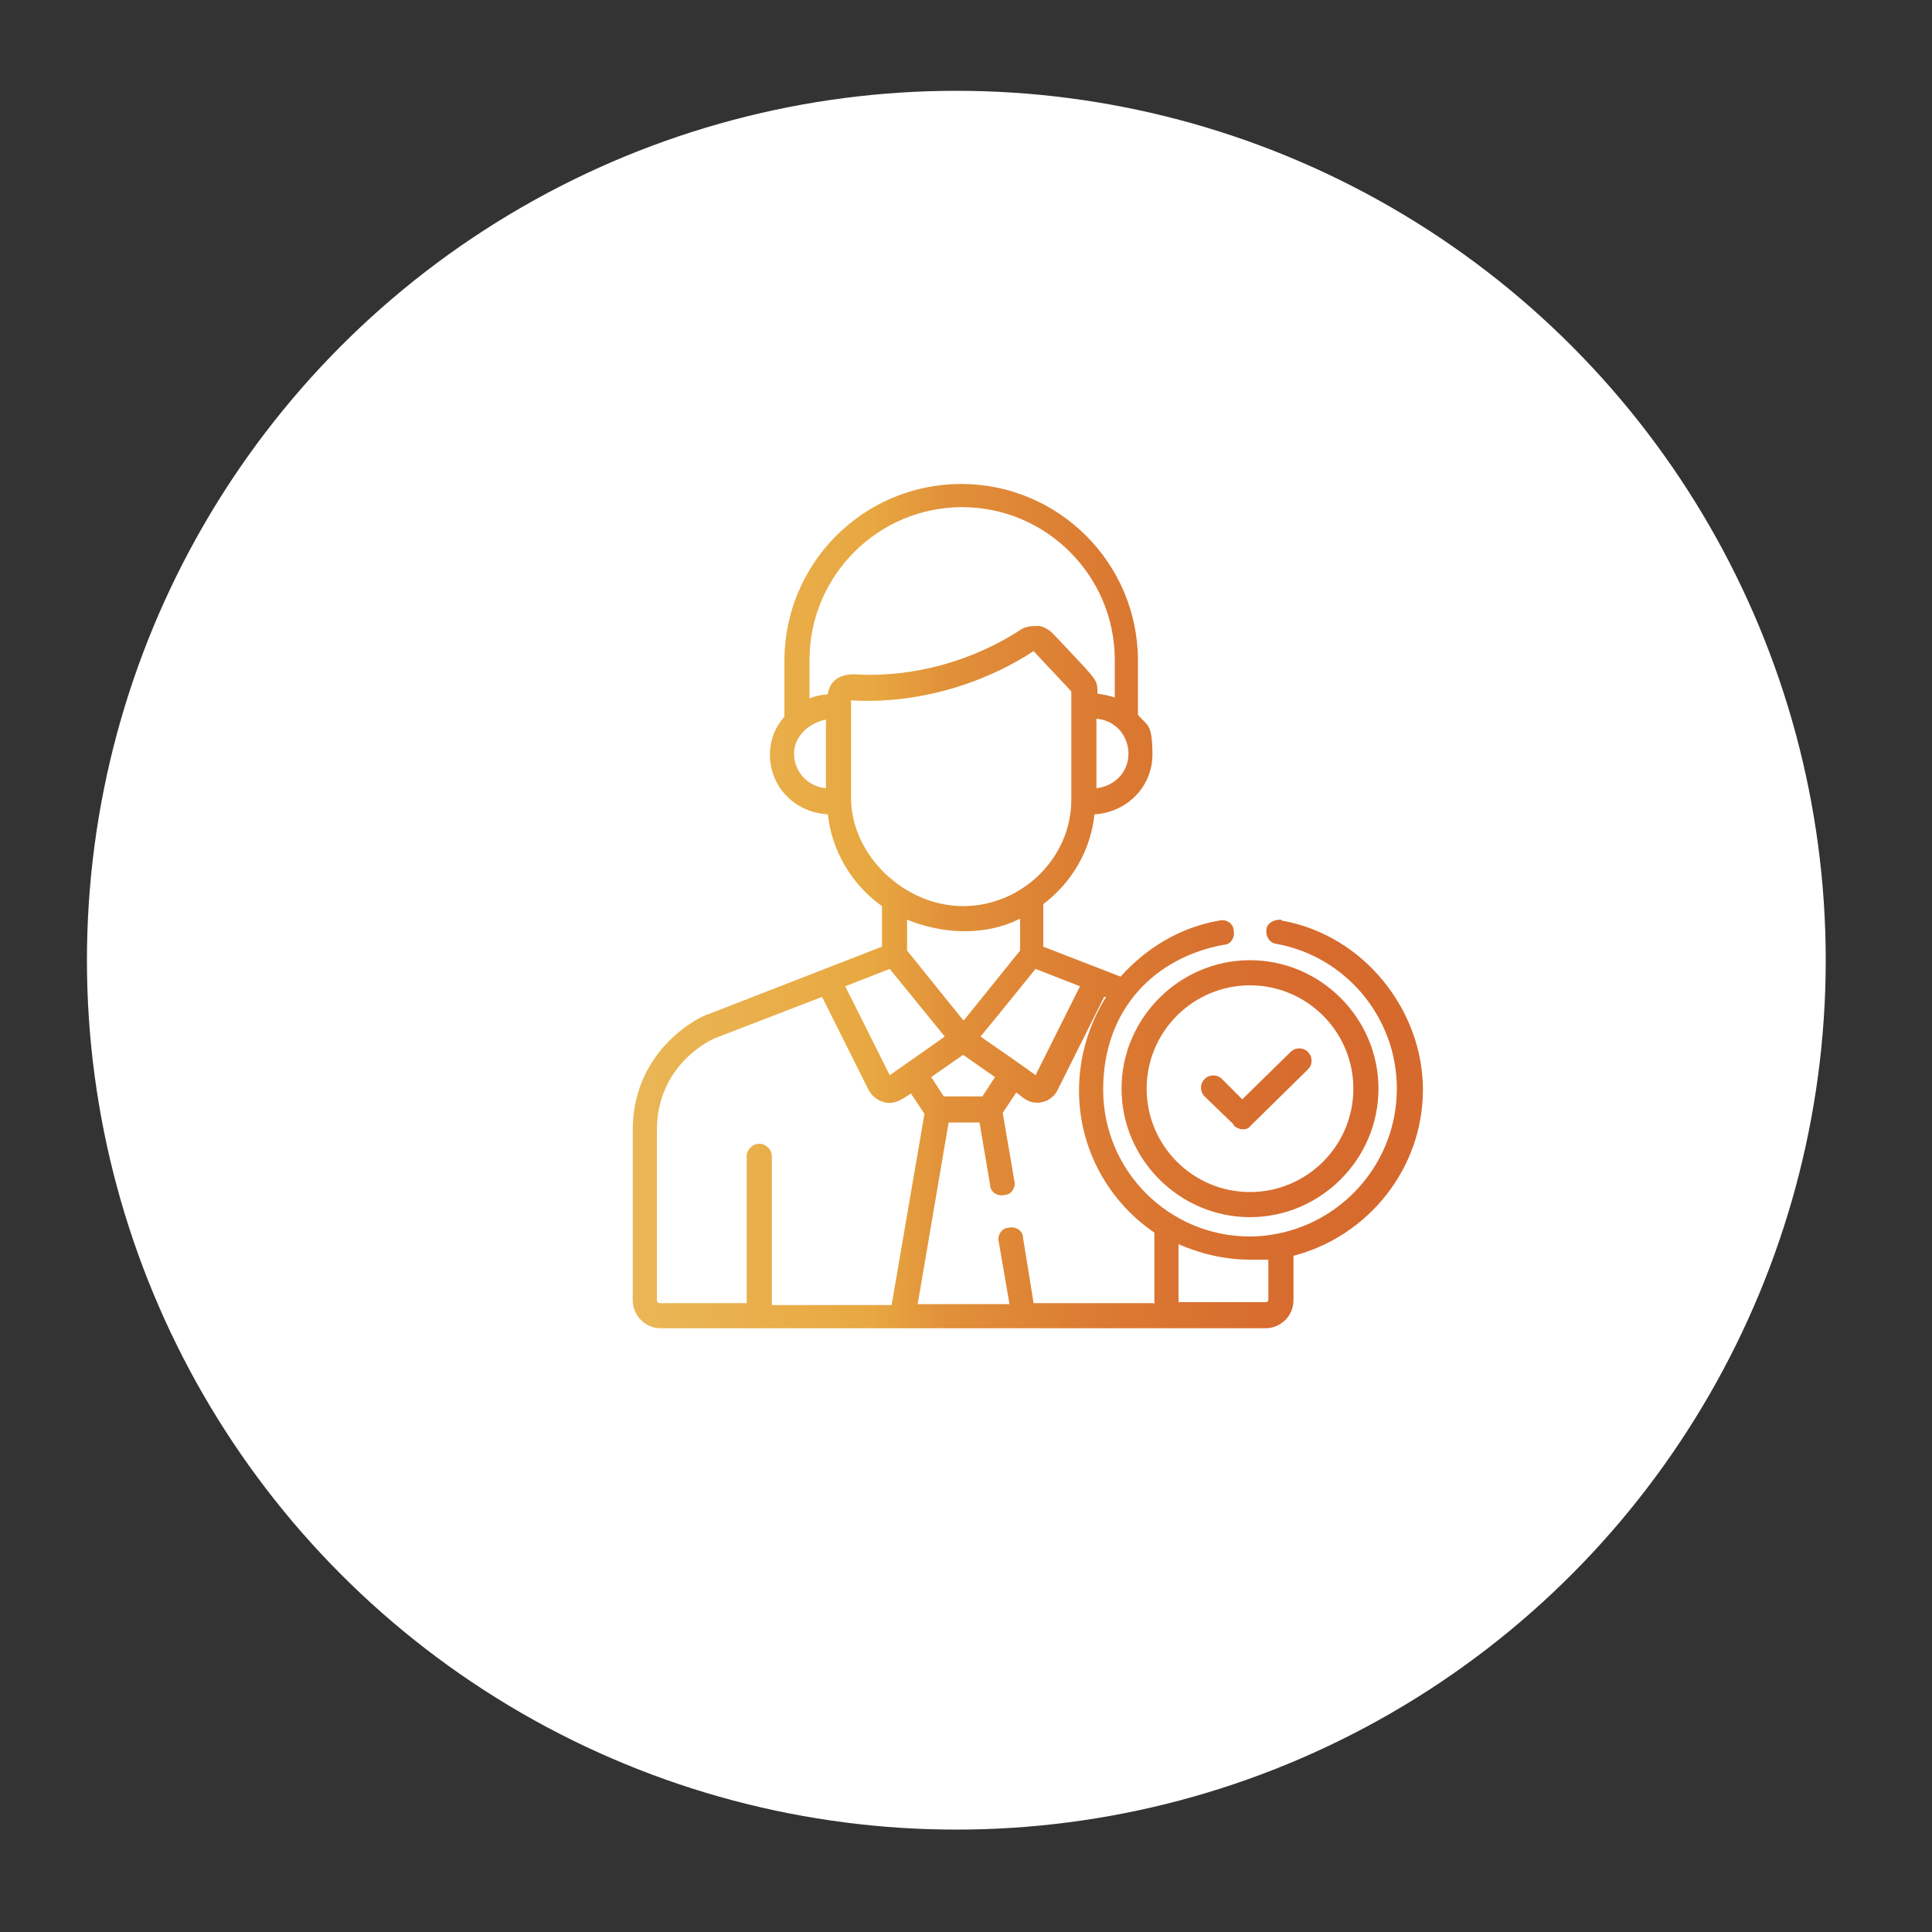 <svg xmlns="http://www.w3.org/2000/svg" xmlns:xlink="http://www.w3.org/1999/xlink" id="Capa_1" viewBox="0 0 200 200"><rect x="0" y="0" width="200" height="200" fill="#333333" stroke="none"/><defs><style> .st0 { fill: #fff; } .st1 { fill: url(#Degradado_sin_nombre); } </style><linearGradient id="Degradado_sin_nombre" data-name="Degradado sin nombre" x1="65.5" y1="106.2" x2="147.2" y2="106.2" gradientTransform="translate(0 200) scale(1 -1)" gradientUnits="userSpaceOnUse"><stop offset="0" stop-color="#eab656"></stop><stop offset=".3" stop-color="#e8a841"></stop><stop offset=".4" stop-color="#e19039"></stop><stop offset=".6" stop-color="#db7a32"></stop><stop offset=".8" stop-color="#d76d2e"></stop><stop offset="1" stop-color="#d6692d"></stop></linearGradient></defs><circle class="st0" cx="99" cy="99.4" r="90"></circle><path class="st1" d="M132.6,95.2c-.7,0-1.4.3-1.5,1s.3,1.4,1,1.5c7.2,1.3,12.5,7.6,12.5,15s-5.3,13.6-12.3,15h0c-1,.2-1.9.3-2.9.3-8.4,0-15.2-6.8-15.2-15.2s5.4-13.7,12.5-15c.7,0,1.2-.8,1-1.5,0-.7-.8-1.2-1.5-1-4.1.7-7.6,2.9-10.2,5.8l-8-3.1v-4.4c2.9-2.2,4.9-5.5,5.3-9.3,3.4-.2,6-2.9,6-6.2s-.6-3-1.5-4.1v-5.6c0-10.1-8.2-18.3-18.3-18.3s-18.3,8.2-18.3,18.3v5.8c-1,1.1-1.5,2.5-1.5,3.9,0,3.3,2.5,6,6,6.2.4,3.8,2.5,7.3,5.6,9.5v4.2l-18,7h0c-.3,0-7.8,3.3-7.8,12v17.6c0,1.6,1.3,2.9,2.9,2.9h62.6c1.6,0,2.9-1.3,2.9-2.9v-4.6c7.7-2,13.4-9,13.4-17.2s-6.1-16-14.6-17.5h0ZM111.8,102.1l-4.6,9.2s-1.2-.9-5.7-4c3.3-4,2.2-2.7,5.7-7l4.6,1.8ZM99.7,109.2l3.3,2.3-1.3,2h-4l-1.3-2,3.3-2.3ZM99.7,105.6l-5.8-7.2v-3.2c1.7.7,3.8,1.2,5.9,1.2s4-.4,5.8-1.3v3.3l-5.8,7.2h0ZM115.6,80.7c-.6.5-1.3.8-2.1.9v-7.2c3.3.3,4.4,4.3,2.1,6.3ZM85.5,81.6c-2-.2-3.3-1.8-3.3-3.6s1.6-3.2,3.3-3.5v7.1ZM85.6,71.9c-.6,0-1.3.2-1.8.4v-4c0-8.7,7.1-15.8,15.8-15.8s15.8,7.1,15.8,15.8v3.9c-.6-.2-1.2-.3-1.8-.4,0-1.5.2-1.1-4.3-5.9-.4-.4-.8-.9-1.7-1.1-.6,0-1.3,0-1.8.3-5,3.3-11.3,5.1-17.4,4.7-1.5,0-2.5.7-2.7,2h0ZM88.1,82.5v-10c6.5.4,13.4-1.5,18.9-5.1,2.3,2.5,3.6,3.8,3.9,4.2,0,12.8,0,10.5,0,11.2,0,6-5.1,11-11.2,11s-11.6-5.3-11.6-11.2h0ZM92.1,100.3l5.7,7c-1.8,1.3-4.7,3.3-5.7,4l-4.6-9.2,4.6-1.8ZM79.9,134.9v-15.2c0-.7-.6-1.3-1.3-1.3s-1.3.6-1.3,1.3v15.2h-9c-.2,0-.3-.2-.3-.3v-17.6c0-6.9,5.8-9.5,6.2-9.6l10.9-4.2,4.8,9.6h0c.3.6.9,1.1,1.6,1.3,1.2.3,2-.4,2.8-.9l1.4,2.1-3.4,19.8h-12.4v-.2ZM119.4,134.9h-12.4l-1.1-6.8c0-.7-.8-1.2-1.5-1-.7,0-1.2.8-1,1.5l1.1,6.4h-9.5l3.2-18.8h3.2l1.1,6.5c0,.7.8,1.2,1.5,1,.7,0,1.2-.8,1-1.5l-1.2-7,1.4-2.1.8.6c1.2.9,2.9.4,3.5-.9h0l4.8-9.6h.2c-1.8,2.9-2.8,6.2-2.8,9.7,0,6.1,3.1,11.5,7.8,14.7v7.4h0ZM131.3,134.5h0c0,.2-.1.3-.3.3h-9v-6c2.3,1,4.8,1.6,7.4,1.6s1.3,0,1.9,0v4.1h0ZM127.7,116.5c.2.2.6.4.9.4s.6,0,.9-.4l5.9-5.8c.5-.5.5-1.3,0-1.8s-1.3-.5-1.8,0l-5,4.9-2.1-2.1c-.5-.5-1.3-.5-1.8,0s-.5,1.3,0,1.8l3,2.9h0ZM116.1,112.7c0,7.3,6,13.3,13.3,13.3s13.3-6,13.3-13.3-6-13.3-13.3-13.3-13.3,6-13.3,13.3ZM129.4,102c5.9,0,10.7,4.8,10.7,10.7s-4.8,10.7-10.7,10.7-10.7-4.8-10.7-10.7,4.8-10.7,10.7-10.7Z"></path></svg>